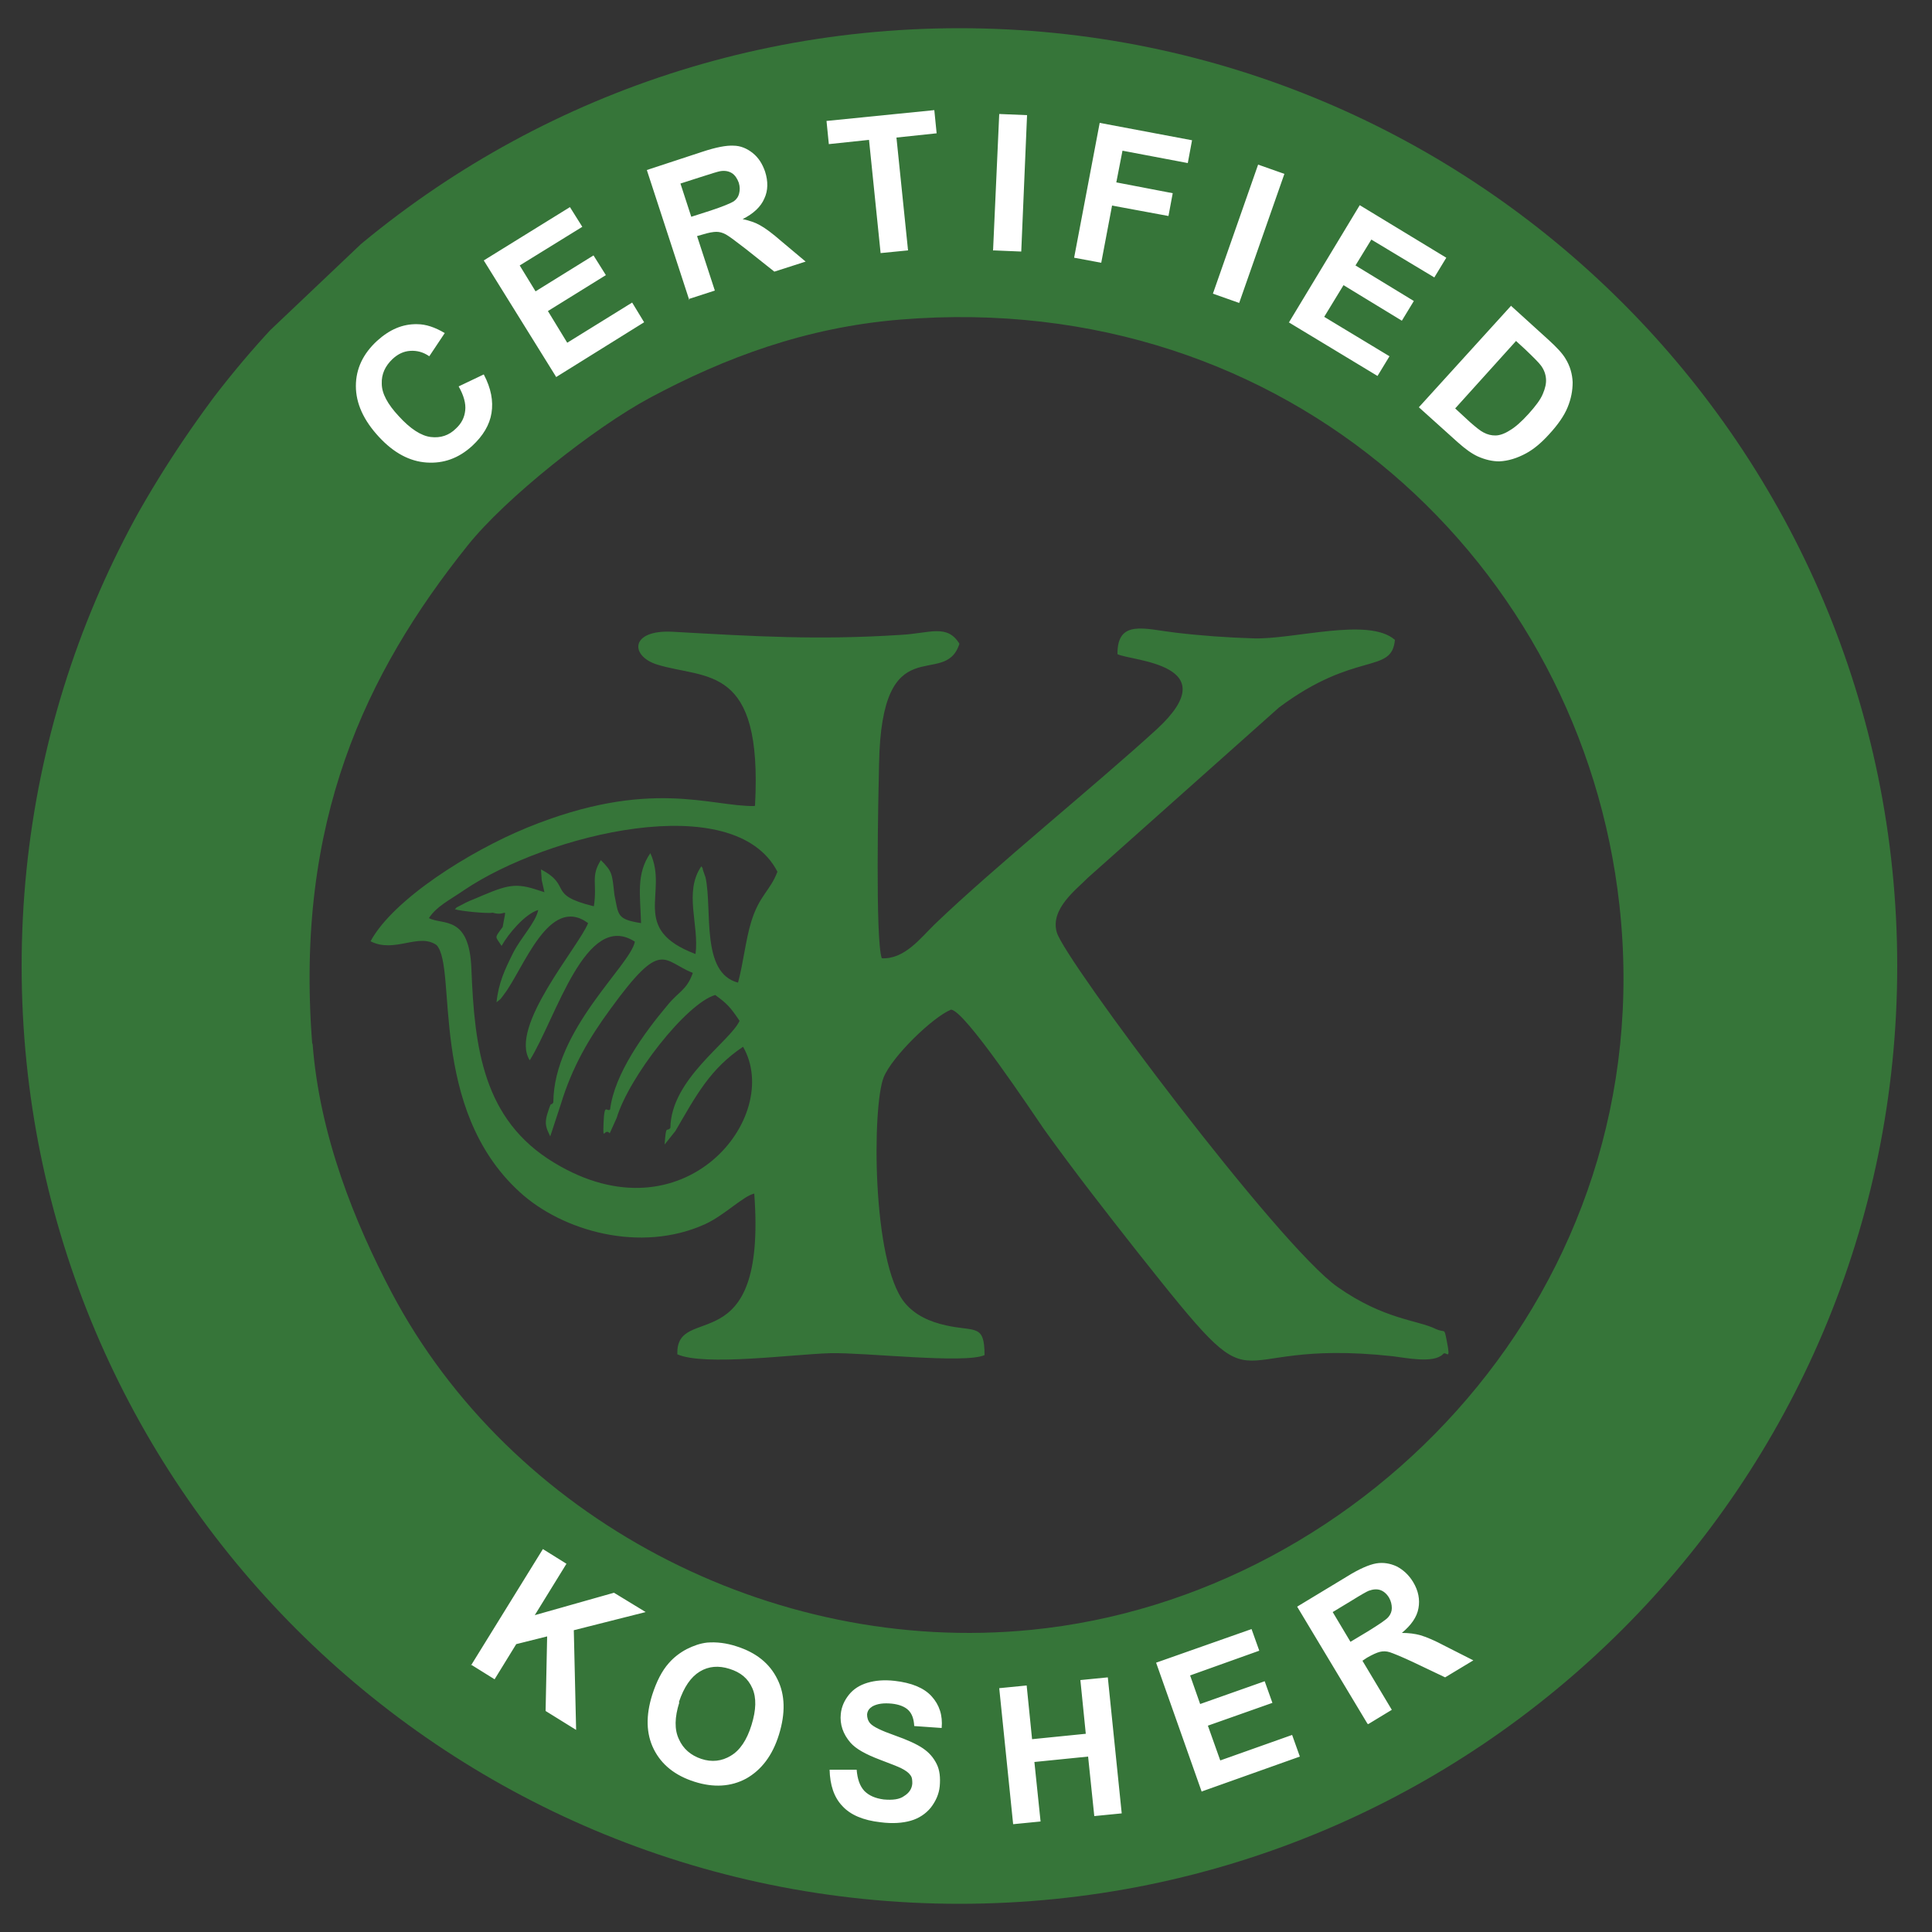 <svg viewBox="0 0 50 50" xmlns:xlink="http://www.w3.org/1999/xlink" xmlns="http://www.w3.org/2000/svg" data-name="Layer 1" id="Layer_1">
  <rect x="0" y="0" width="50" height="50" fill="#333333" stroke="none"/>
  <defs>
    <style>
      .cls-1 {
        fill: #fff;
      }

      .cls-2 {
        fill: none;
      }

      .cls-3 {
        fill: #367539;
      }

      .cls-4 {
        clip-path: url(#clippath);
      }
    </style>
    <clipPath id="clippath">
      <path d="M24.83.73c13.4,0,24.27,10.86,24.27,24.27s-10.86,24.27-24.27,24.27S.56,38.4.56,25,11.43.73,24.83.73" class="cls-2" id="SVGID"></path>
    </clipPath>
  </defs>
  <g class="cls-4">
    <path d="M8.08,27.01c-.45-5.75,1.38-9.59,4.02-12.89.99-1.24,3.28-3.05,4.71-3.82,1.94-1.04,4.04-1.83,6.5-2.03,10.06-.82,17.63,6.38,18.6,15.15,1.1,9.92-6.53,17.9-15.22,18.76-6.76.67-13.48-2.92-16.55-8.72-.95-1.8-1.87-4.06-2.05-6.45M.53,27.25c1,12.82,12.27,23.52,26.41,22.5,12.77-.93,23.71-12.39,22.53-26.46C48.36,10.21,37.31-.28,22.94.7c-4.86.33-9.63,2.42-13.17,5.21l-3.14,2.98C2.35,14.03-.04,19.97.53,27.25Z" class="cls-3"></path>
    <path d="M19.53,20.86c-1.14.02-2.71-.74-5.89.56-1.49.61-3.47,1.86-4.05,2.94.62.32,1.25-.23,1.71.1.54.59-.23,4.22,2.15,6.39,1.1,1.01,3.13,1.59,4.8.83.5-.23.99-.73,1.27-.79.33,4.44-2.04,2.79-1.99,4.16.71.31,2.96,0,3.96-.03.91-.02,3.48.28,3.99.05,0-.82-.25-.6-1-.77-.41-.09-.8-.26-1.07-.59-.85-1.05-.84-5.09-.54-5.83.22-.54,1.26-1.55,1.74-1.75.35,0,2.12,2.68,2.42,3.11.79,1.1,1.58,2.11,2.39,3.14,3.51,4.43,1.88,2.2,6.63,2.72.33.04,1.05.19,1.29-.05.08-.12.22.24.1-.36-.07-.35-.03-.18-.29-.3-.47-.23-1.33-.24-2.53-1.08-1.52-1.06-7.07-8.47-7.27-9.18-.18-.61.52-1.12.8-1.41l4.95-4.41c1.98-1.48,2.92-.85,3-1.75-.68-.6-2.63,0-3.68-.04-.66-.02-1.36-.07-2.02-.15-.77-.09-1.49-.35-1.48.56.37.18,2.85.25,1.02,1.94-1.62,1.48-4.21,3.57-5.75,5.05-.37.36-.78.91-1.37.88-.17-.49-.09-4.22-.07-5.02.06-3.62,1.7-1.92,2.08-3.12-.32-.52-.77-.27-1.51-.23-2.17.14-3.76.04-5.91-.08-1.11-.06-1.11.63-.4.85,1.27.39,2.73-.03,2.53,3.64M15.35,23.45c-1.21-.3-.53-.52-1.35-.95l.02.28.07.31-.25-.08c-.57-.18-.8-.07-1.6.27-.06.02-.19.08-.24.11-.36.19-.09.03-.23.14.14.05.86.12.98.09.38.12.36-.24.26.37-.23.31-.19.23-.03.49.18-.32.61-.83.95-.93-.07.33-.44.7-.65,1.11-.21.42-.38.78-.43,1.28.14-.12.07-.04.19-.2.51-.66,1.16-2.6,2.18-1.85-.24.61-2.06,2.69-1.51,3.55.69-1.11,1.45-3.89,2.72-3.07-.11.61-2.1,2.27-2.11,4.16-.08.13-.03-.1-.15.28-.09.28-.03.39.07.6l.27-.82c.3-.99.74-1.73,1.29-2.48,1.33-1.83,1.34-1.25,2.13-.93-.16.45-.36.47-.66.84-.59.7-1.37,1.77-1.48,2.69-.08.09-.15-.2-.17.35-.02.53.02.11.16.27l.18-.4c.32-1.06,1.8-2.96,2.55-3.18.3.22.39.31.63.67-.25.54-1.78,1.51-1.79,2.77-.1.12-.11-.11-.15.43l.28-.35c.54-.93.9-1.61,1.75-2.18,1.04,1.81-1.53,5.04-4.89,3-1.84-1.11-2.06-2.97-2.14-5.01-.05-1.41-.74-1.13-1.1-1.32.21-.31.48-.43.92-.73,2.14-1.44,6.98-2.64,8.1-.47-.19.5-.47.61-.68,1.3-.14.45-.21,1.1-.34,1.57-.97-.25-.66-1.88-.84-2.72l-.07-.2c0-.05-.02-.06-.04-.09-.46.67-.05,1.52-.15,2.27-1.72-.65-.69-1.58-1.17-2.61-.37.54-.26,1.08-.24,1.81-.63-.1-.58-.2-.69-.74-.06-.54-.05-.59-.35-.89-.27.43-.09.59-.18,1.19Z" class="cls-3"></path>
    <path d="M39.23,8.83l-1.57,1.74.39.36c.15.13.26.22.34.26.11.06.21.08.31.08s.23-.04.37-.13c.14-.08.31-.23.49-.43.18-.2.31-.37.37-.52.06-.14.09-.27.08-.39-.01-.12-.05-.23-.13-.34-.06-.08-.2-.22-.41-.42l-.24-.22ZM39.1,7.91l.97.88c.22.2.37.36.45.5.11.18.17.38.18.6,0,.22-.04.43-.13.65-.09.22-.25.45-.48.7-.2.22-.39.38-.59.49-.24.13-.47.2-.7.21-.17,0-.36-.04-.56-.13-.15-.07-.32-.19-.52-.37l-1-.9,2.38-2.62ZM33.36,8.34l1.83-3.03,2.24,1.36-.31.51-1.63-.98-.41.67,1.51.92-.31.51-1.51-.92-.5.82,1.69,1.02-.31.51-2.3-1.39ZM31.39,7.6l1.17-3.34.68.24-1.17,3.34-.68-.24ZM27.8,6.66l.66-3.48,2.39.45-.11.59-1.69-.32-.16.82,1.46.28-.11.59-1.46-.27-.28,1.48-.7-.13ZM25.7,6.49l.16-3.54.72.03-.15,3.53-.72-.03ZM22.79,6.55l-.3-2.93-1.04.11-.06-.6,2.79-.28.06.6-1.04.11.3,2.92-.71.07ZM17.89,5.61l.5-.16c.33-.11.52-.19.6-.24.07-.05.12-.12.14-.21.02-.08.02-.17-.01-.27-.04-.11-.1-.2-.18-.25-.08-.05-.18-.07-.3-.05-.06.01-.22.06-.5.15l-.53.17.28.86ZM17.84,7.77l-1.1-3.37,1.43-.47c.36-.12.63-.17.81-.16.18,0,.35.07.5.19.15.12.25.28.32.48.08.25.08.49-.02.7-.09.21-.28.39-.56.53.18.04.33.09.45.16.13.07.32.21.56.42l.62.52-.81.26-.73-.58c-.26-.2-.43-.33-.52-.38-.09-.05-.17-.07-.25-.07-.08,0-.2.02-.36.07l-.14.04.46,1.41-.68.22ZM14.39,9.75l-1.87-3.01,2.23-1.38.32.51-1.62,1,.41.67,1.5-.93.32.51-1.5.93.5.82,1.68-1.04.31.51-2.28,1.42ZM11.87,10l.65-.31c.19.36.25.69.2,1-.05.31-.22.59-.5.85-.35.32-.74.46-1.18.43-.44-.03-.85-.25-1.23-.66-.4-.43-.6-.87-.6-1.32,0-.45.19-.84.55-1.17.32-.29.66-.44,1.04-.43.22,0,.46.08.71.23l-.4.6c-.16-.11-.32-.15-.49-.14-.17.01-.32.08-.46.21-.19.18-.29.39-.28.64,0,.25.15.53.44.84.3.33.58.51.83.54.25.03.47-.04.65-.22.14-.13.22-.28.24-.47.02-.18-.04-.39-.17-.62Z" class="cls-1"></path>
    <path d="M34.95,42.49l.45-.27c.29-.18.47-.3.53-.37.06-.07.09-.15.09-.23,0-.09-.02-.18-.07-.27-.06-.1-.14-.17-.23-.2-.09-.03-.19-.02-.3.02-.05.02-.21.11-.45.26l-.48.29.46.77ZM35.39,44.61l-1.82-3.03,1.29-.78c.32-.2.58-.31.76-.34.18-.03.36,0,.53.08.17.09.31.22.42.4.14.23.18.46.14.68-.04.23-.19.44-.43.64.18,0,.34.02.48.06.14.04.36.13.64.28l.73.37-.73.44-.84-.4c-.3-.14-.5-.22-.59-.25-.09-.03-.18-.03-.26-.01-.08.02-.19.07-.33.15l-.12.08.76,1.27-.61.37ZM31.1,46.37l-1.18-3.34,2.47-.87.2.56-1.79.64.26.74,1.67-.59.2.56-1.67.59.32.9,1.86-.66.2.56-2.53.9ZM26.22,47.21l-.36-3.52.71-.07.14,1.39,1.39-.14-.14-1.39.71-.07.36,3.52-.71.07-.16-1.54-1.39.14.16,1.54-.71.07ZM21.47,45.8h.7c.02.24.08.42.2.55.12.12.28.19.5.22.23.02.41,0,.53-.09.13-.08.2-.19.21-.32,0-.08,0-.16-.05-.22-.04-.06-.12-.12-.24-.18-.08-.04-.26-.11-.55-.22-.37-.14-.62-.28-.76-.44-.19-.22-.28-.47-.25-.75.02-.18.09-.34.21-.49.12-.15.28-.25.48-.31.2-.06.43-.08.7-.05.44.05.76.18.96.4.2.22.29.49.26.82l-.71-.05c-.01-.19-.06-.32-.15-.41-.09-.09-.24-.15-.43-.17-.21-.02-.37,0-.5.07-.08.05-.13.11-.14.21,0,.08.02.16.08.23.08.09.29.19.63.31.34.12.58.23.74.34.16.11.27.24.35.4.08.16.1.35.08.58-.02.2-.1.38-.23.55-.13.16-.31.28-.52.34-.21.06-.47.08-.78.04-.45-.05-.78-.19-.99-.42-.22-.23-.32-.55-.33-.94ZM17.58,44.06c-.12.38-.13.7-.01.95.11.25.31.42.58.51.27.09.53.06.76-.08.24-.14.42-.41.54-.8.12-.39.13-.7.02-.95-.11-.25-.3-.41-.59-.5-.28-.09-.54-.07-.77.07-.23.14-.41.4-.54.79ZM16.88,43.86c.11-.34.25-.62.43-.82.13-.15.29-.27.46-.36.18-.09.35-.15.53-.17.24-.02.5.01.77.1.5.16.85.44,1.05.85.2.4.21.88.04,1.43-.17.55-.46.92-.85,1.14-.39.21-.84.24-1.34.08-.5-.16-.85-.44-1.05-.84-.2-.4-.21-.87-.04-1.41ZM12.19,43.1l1.86-3.01.61.38-.82,1.33,2.05-.58.82.5-1.86.47.06,2.58-.79-.49.04-1.93-.8.2-.56.91-.61-.38Z" class="cls-1"></path>
  </g>
</svg>